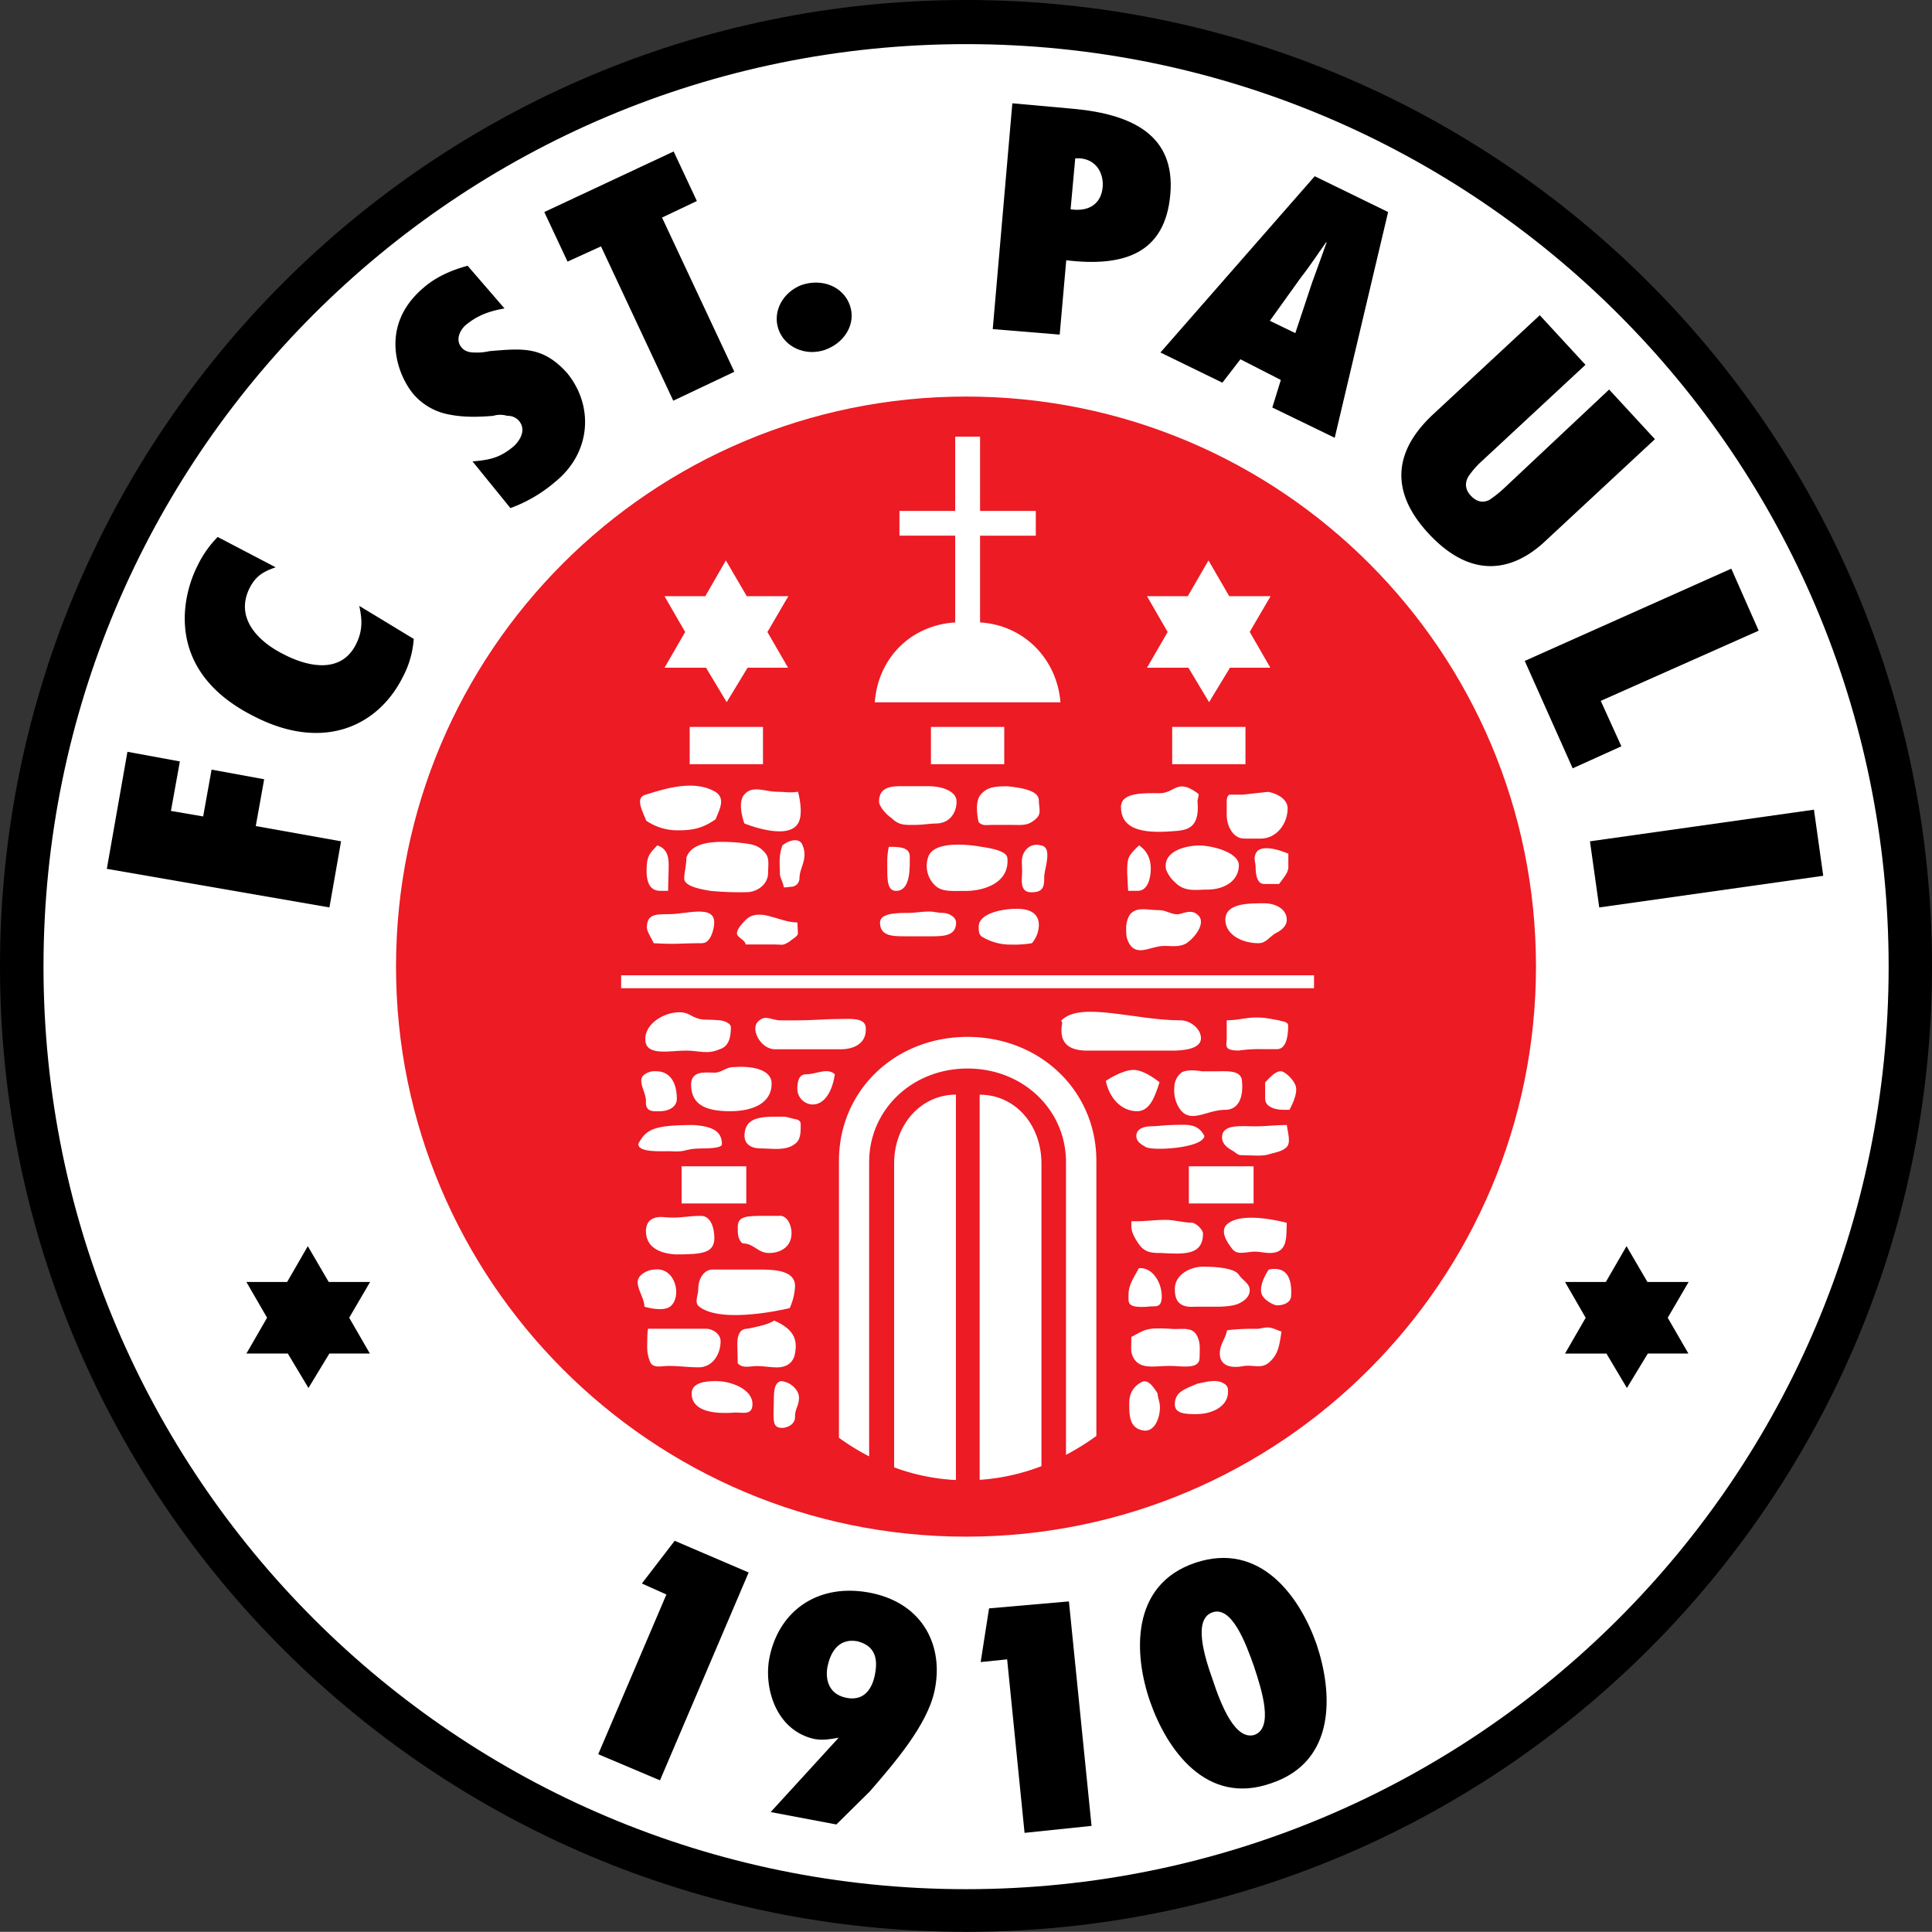<svg xmlns="http://www.w3.org/2000/svg" viewBox="0 0 831.89 831.82"><rect x="0" y="0" width="831.89" height="831.82" fill="#333333" stroke="none"/><defs><style>.cls-1{fill:#fff;}.cls-2{fill:#ec1b24;}.cls-3,.cls-4,.cls-5{fill:none;stroke:#fff;stroke-miterlimit:10;}.cls-3{stroke-width:31.56px;}.cls-4{stroke-width:5.56px;}.cls-5{stroke-width:27.86px;}</style></defs><g id="Ebene_2" data-name="Ebene 2"><g id="Ebene_1-2" data-name="Ebene 1"><g id="layer1"><g id="g8773"><path id="path1511" d="M0,416.21C0,186.17,186.23,0,416,0S831.89,186.17,831.89,416.21c0,229.44-186.23,415.61-415.92,415.61S0,645.65,0,416.21"/><path id="path1513" class="cls-1" d="M18.73,416.21C18.73,196.84,196.54,19,416,19S813.22,196.84,813.22,416.21,635.34,813.45,416,813.45,18.73,635.58,18.73,416.21"/><path id="path1515" class="cls-2" d="M170.52,416.21c0-135.77,109.92-245.46,245.45-245.46s245.4,109.69,245.4,245.46c0,135.18-109.86,245.45-245.4,245.45S170.52,551.4,170.52,416.21"/><path id="path1517" d="M159.37,552H141.54l-9-15.42L123.64,552H106.09L115,567.4l-8.9,15.42h17.83l8.89,14.83,9-14.83h17.44l-8.9-15.42,9-15.41"/><path id="path1519" d="M727.19,552H709.36l-9-15.42L691.45,552H673.88l8.89,15.41-8.89,15.42h17.83l8.81,14.82,9-14.83H727l-8.9-15.42,9-15.41"/><path id="path1521" class="cls-1" d="M547.12,256.72H529.29l-8.93-15.41-8.93,15.41H493.88l8.9,15.42-8.9,15.37h17.83l8.9,14.83,9-14.83H547l-8.89-15.42,9-15.41"/><path id="path1523" class="cls-1" d="M422,268c19.21,1.19,33.14,16,34.62,34.4H376.66c1.43-19,15.42-33.2,34.63-34.4V230.64h-24V220h24v-32H422v32h24v10.67H422V268"/><path id="path1525" class="cls-3" d="M312.75,329.05V313"/><path id="path1527" class="cls-3" d="M416.63,329.05V313"/><path id="path1529" class="cls-3" d="M520.5,329.05V313"/><path id="path1531" class="cls-4" d="M267.45,422.73H565.8"/><path id="path1533" class="cls-5" d="M307.41,518.19v-16"/><path id="path1535" class="cls-5" d="M525.84,518.19v-16"/><path id="path1537" class="cls-1" d="M278.26,342.1c7.77-2.38,20.33-6.57,29.71-1.19,4.69,3,1.72,7.71.18,11.86-5.16,3.56-9.26,4.74-15.71,4.74a23.69,23.69,0,0,1-14.18-4.14c-1.6-4.15-5.1-10.08,0-11.26"/><path id="path1539" class="cls-1" d="M320.49,354.55s-3.29-8.86,0-12.45c3.55-4.15,8.95-1.19,13.93-1.19,3.61,0,5.63.59,9.19,0,0,0,2.66,9.49,0,13.64-4.57,7.7-23.12,0-23.12,0"/><path id="path1541" class="cls-1" d="M283,364c-3.23,3.56-4.41,4.18-4.59,10.08s1.49,9.49,5.81,9.49h3.47c0-4.15.24-7.7.24-11.26,0-4.13-1.18-7.11-4.93-8.31"/><path id="path1543" class="cls-1" d="M382.71,364.63c-.89,4.14-.65,6.56-.65,10.07,0,4.15.06,8.9,3.75,8.9,6.4,0,5.93-10.08,5.93-14.83,0-4.14-4.91-4.14-9-4.14"/><path id="path1545" class="cls-1" d="M378.5,345.06c0,2.38,3.44,5.93,5.28,7.11,3.55,3.56,6.46,3,11.09,3,2.61,0,5.57-.59,8.18-.59,5.45,0,8.83-4.15,8.83-9.49,0-4.74-7.06-6.57-11.79-6.57H388.58c-4.21,0-10.08,0-10.08,6.57"/><path id="path1547" class="cls-1" d="M421.37,354c1.72,1.78,3.5,1.18,6,1.18h7.95c4.51,0,7.06.59,10.49-2.38,2.91-2.37,1.49-4.73,1.49-8.3,0-4.15-7.71-5.34-13.35-5.93-4.74,0-8.66,0-11.68,3.56s-.89,11.86-.89,11.86"/><path id="path1549" class="cls-1" d="M295.55,369.37c0,3-.93,6.57-.93,8.9,0,3.56,7.94,4.74,11.38,5.34a134.54,134.54,0,0,0,15.42.55c4.81,0,9.31-3.55,9.31-8.3,0-3.56.77-6.57-1.54-8.9-3-3.55-6.57-3.55-11.2-4.15-8.06-.59-19.92-1.18-22.47,6.57"/><path id="path1551" class="cls-1" d="M399.55,369.37a11.75,11.75,0,0,0,1.54,10.1c3.32,4.74,7.06,4.15,14.76,4.15,7.95,0,19-3.56,17.9-14.23-.35-3-7-4.14-11-4.74,0,0-20.93-4.14-23.19,4.74"/><path id="path1553" class="cls-1" d="M440.11,374.71c0,4.15-1.25,9.49,4,9.49,5.1,0,5.52-2.37,5.52-6.57,0-3.56,3.86-13-1.54-13.63a6,6,0,0,0-6.22,1.78c-2.49,3-1.78,5.34-1.78,8.9"/><path id="path1555" class="cls-1" d="M482.67,347.44c0,8.3,6.76,11.26,19.33,10.66,7.06-.59,14.83.6,13.64-13-.13-1.18,1.12-3,0-3.56-8.78-6.56-9.85,0-16.19,0-6.52,0-16.78-.59-16.78,5.94"/><path id="path1557" class="cls-1" d="M528.21,345.06V351c0,4.74,2.81,10.08,7.51,10.08h7.16c6.93,0,11.56-6.57,11.56-13,0-4.15-4.92-6.57-8.45-7.12l-10.85,1.19h-5.75c-1,.59-1.18,1.78-1.18,3"/><path id="path1559" class="cls-1" d="M490.44,364c-4.92,4.74-5.09,5.34-5.09,11.87,0,1.18.41,6.56.41,7.7H490c4.09,0,5.51-5.34,5.51-9.49s-1.48-7.7-5.09-10.08"/><path id="path1561" class="cls-1" d="M502,374.11a13.91,13.91,0,0,0,4.09,5.93c4.15,4.15,8.83,3,14,3s12.87-2.38,13.35-10.08c.41-5.93-11.62-8.9-17-8.9-5.8,0-15.7,2.38-14.4,10.08"/><path id="path1563" class="cls-1" d="M527.62,396.05c0,6.57,7.5,10.08,14.17,10.08,3.26,0,4.5-2.37,7.18-4.15,2.48-1.18,5.09-3,5.09-5.93,0-4.74-4.92-7.11-9.72-7.11-7.06,0-16.72,0-16.72,7.11"/><path id="path1565" class="cls-1" d="M510.9,406.13c4.32-3,8.71-9.49,4.5-12.45-2.66-2.38-6.64,0-8.36,0-3,0-4.86-1.79-8.13-1.79-5,0-10-1.78-12.68,2.38a11.55,11.55,0,0,0-1.31,4.74c0,3.55-.12,5.34,2,8.3,3.62,4.15,8.78,0,14.47,0,3.5,0,6.4.59,9.55-1.18"/><path id="path1567" class="cls-1" d="M444.35,406.13a46.12,46.12,0,0,1-9,.59,23.48,23.48,0,0,1-12.81-3.56c-1.12-1.18-1.12-2.37-1.12-4.14,0-5.93,10.61-7.71,16.36-7.71,5.45,0,9.54,1.79,9.54,7.12a12.46,12.46,0,0,1-3,7.7"/><path id="path1569" class="cls-1" d="M399.91,392.49c-3.27,0-5.63.6-8.9.6-4.5,0-12.09,0-12.09,4.14,0,5.93,5.45,5.93,11.26,5.93h11.5c5.45,0,10-.59,10-5.93,0-2.37-3.15-4.14-5.58-4.14-2.61,0-3.5-.6-6.16-.6"/><path id="path1571" class="cls-1" d="M333.62,406.68H321c.18-1.78-3.68-3-3.68-4.74s1.61-3.55,3.26-5.34c6-6.56,14.53.6,22.76.6,0,1.18.24,3.55.24,4.73s-2.37,2.38-3.75,3.56c-3,1.83-2.64,1.19-6.2,1.19"/><path id="path1573" class="cls-1" d="M302.5,406.13c-10,0-11.15.59-21.05,0,0-.59-2.82-4.74-2.91-6.57-.06-5.93,3.61-5.93,9.54-5.93,7.51,0,19.45-4.15,19.45,3.56,0,3-1.66,8.89-5,8.89"/><path id="path1575" class="cls-1" d="M277.88,448.22c.72,6.57,10.5,4.15,17.5,4.15,5.69,0,9.18,1.78,14.52-.59,4-1.18,4.81-5.34,4.81-9.49,0-1.78-3.33-3-5.4-3-5.87-.59-7.29.59-12.4-2.38-6.28-3.55-19.92,2.38-19,11.26"/><path id="path1577" class="cls-1" d="M327,439.34c-4.51,3,.3,12.45,6.64,12.45h28.52c5.27,0,11.26-2.37,10.61-9.49-.35-4.14-6.64-3.55-10.73-3.55-7.24,0-11.44.59-18.68.59h-7.29c-3.75,0-6.22-2.38-9.07,0"/><path id="path1579" class="cls-1" d="M277.83,462.46c-4.09,2.37.48,7.7.3,11.86-.24,4.74,3.43,4.15,6,4.15,3.76,0,7.3-1.79,7.3-5.34,0-6.57-2.67-11.86-8.9-11.86a7.35,7.35,0,0,0-4.69,1.18"/><path id="path1581" class="cls-1" d="M343.34,469a6.72,6.72,0,0,0,6.57,6.57c5.58,0,8.66-6.57,9.55-13-3.2-3-7.95,0-12.4,0-3.27,0-3.75,3.55-3.75,6.56"/><path id="path1583" class="cls-1" d="M320.58,489.14c0,3.55,3,5.34,6.64,5.34,5,0,10.92,1.18,14.89-1.79,2.66-1.78,2.66-4.74,2.66-8.3,0-1.18-.12-1.78-1.66-2.38-.83,0-4.45-1.18-5.27-1.18-8.9,0-17.26-.59-17.26,8.31"/><path id="path1585" class="cls-1" d="M315.79,459.49c-3.32,0-5,2.38-8.12,2.38-4.09,0-10.49-1.18-10.08,5.93s5.07,10.67,16.76,10.67c10,0,17.9-3.56,17.9-11.86,0-6.57-9.48-7.71-16.48-7.12"/><path id="path1587" class="cls-1" d="M457.06,439.34c8.31-8.31,31.37,0,51.41,0,3.91,0,8.65,3.55,8.65,7.7,0,4.74-7.77,5.34-12.4,5.34H468.27c-7.06,0-12.63-2.37-10.92-11.86.06-.59-.71-1.18-.3-1.18"/><path id="path1589" class="cls-1" d="M528.21,439.34V447c0,3-1.61,5.34,5.22,5.34a61.63,61.63,0,0,1,10.43-.59h6c4.09,0,4.8-5.93,4.8-10.08,0-1.78-2.31-1.78-4.15-2.37-3.61-.59-5.69-1.18-9.38-1.18-5,0-7.83,1.18-12.86,1.18"/><path id="path1591" class="cls-1" d="M476.15,465.42c1.43,7.12,6.46,13.05,13.52,13.05,5.75,0,7.83-7.12,9.61-12.46,0,0-6.4-5.33-11.2-5.33-5,0-11.92,4.73-11.92,4.73"/><path id="path1593" class="cls-1" d="M508.7,461.87c-2.25,1.78-3.09,4.14-3.09,7.11a14,14,0,0,0,2.67,8.9c4.69,5.93,11.5,0,19.21,0,5.45,0,8-4.74,7.29-12.46-.36-4.73-6.4-4.14-10.79-4.14h-6.57s-6-1.19-8.78.59"/><path id="path1595" class="cls-1" d="M544.75,466v7.12c0,3.55,4.45,4.74,7.65,4.74h2.81s4.15-7.12,2.56-10.67c-1.25-3-4.81-5.93-6.22-5.93-2.67,0-5,3-6.76,4.74"/><path id="path1597" class="cls-1" d="M554.06,484.4c-4.86,0-8.77.59-13.58.59-5.93,0-14.29-1.18-14.29,4.74,0,3,2.61,4.74,4.86,5.93,2.38,1.78,2.2,1.78,5.1,1.78,3.32,0,7.65.59,10.79-.59,2.25-.59,5.52-1.18,7.11-3,1.88-1.78.41-6.56,0-9.48"/><path id="path1599" class="cls-1" d="M528.39,527.08c-3.27,3-.12,7.71,2.19,10.67s5.93,1.18,9.85,1.18c2.19,0,4.09.6,6.34.6,8,0,7-7.12,7.29-13,0,0-19.09-5.34-25.67.59"/><path id="path1601" class="cls-1" d="M499.34,539.53c-4.22,0-6.83-.59-9.19-4.14-1.25-1.79-3-4.74-3-7.12v-2.42h1.72c5.51,0,7.64-.59,13.13-.59,3.91,0,7.06,1.18,11,1.18,1.88,0,5,3,5,4.74-.06,9.49-8.18,8.9-18.67,8.31"/><path id="path1603" class="cls-1" d="M490.38,546.06c-2.19,4.14-4.44,7.11-4.44,11.26,0,3.55-1.07,5.93,8.18,5.34,2.66-.6,6,1.18,6.11-4.15.18-5.93-3.86-13-9.85-12.45"/><path id="path1605" class="cls-1" d="M505.86,554.94c0,4.15,1.07,8.31,8.59,7.71h10.2s5.45,0,8.36-1.19c2.67-1.18,5.1-3,5.1-5.93s-3-4.14-4.63-6.56c-1.78-3-10-3.56-15.41-3.56-5.76,0-12.2,3.56-12.2,9.49"/><path id="path1607" class="cls-1" d="M546.29,546.65s-5,7.11-2.73,11.26c1.43,2.37,5.1,4.15,6.34,4.15,2.91,0,5.93-1.19,6.05-4.15.53-10.08-3.86-12.45-9.67-11.26"/><path id="path1609" class="cls-1" d="M487.12,575.7v1.76c0,3-.41,4.74.89,7.12,2.82,5.34,9.38,3.55,15.6,3.55,5.21,0,12.92,1.79,12.92-3.55,0-4.15.59-6.57-1.49-10.08-2.43-3.56-7.29-1.78-11.61-2.38-10.14-.59-10.62.6-16.31,3.56"/><path id="path1611" class="cls-1" d="M528.39,572.77c-.89,4.15-3.15,5.93-3.15,10.08,0,4.74,4,6.57,10.26,5.34,4-.59,7.35,1.18,10.49-1.18,4.5-3.56,4.86-7.71,5.81-13.64-1.78-.59-4-1.78-5.93-1.78s-3.09.59-5,.59a90.83,90.83,0,0,0-12.45.59"/><path id="path1613" class="cls-1" d="M515.4,595.85c-5.57,2.38-9.54,3.56-9.54,8.9,0,4.15,5.09,4.15,9.38,4.15,6.76,0,14.71-3.56,13.4-11.26-.41-1.78-3.26-3-5.45-3-3.38,0-4.45.59-7.77,1.19"/><path id="path1615" class="cls-1" d="M486.23,603.57c0,5.34-.3,11.86,6.82,12.45,4.5,0,6.4-5.93,6.4-10.08,0-2.37-1-4.15-1-5.93-1.87-3-4.39-6.57-7.17-4.74a9.27,9.27,0,0,0-5,8.31"/><path id="path1617" class="cls-1" d="M308.42,594.67c-4.57,0-10.61.59-10.61,5.34,0,6.57,7.05,8.9,17.36,8.31,3.68-.59,8.72,1.78,8.83-3.56.18-6.57-9.18-10.08-15.59-10.08"/><path id="path1619" class="cls-1" d="M333.38,568.59c-2.43,1.78-8.78,3-11.68,3.55-3.27,0-4.22,3-4.22,6.57,0,2.38.18,5.34.18,8.31,2.25,2.37,5.16,1.18,8.24,1.18s5.7.59,8.77.59c3.68,0,6.65-1.78,7.51-5.34,1.6-7.11-.83-11.26-8.77-14.83"/><path id="path1621" class="cls-1" d="M287.91,588.15c-3.2,0-6.7,1.18-8-1.78-1.66-4.15-1.18-6.57-1.18-10.67a25,25,0,0,1,.3-3.56h24.84c3.25,0,6.4,2.38,6.4,5.34,0,5.93-3.68,11.26-9.39,11.26-4.69,0-8.3-.59-13-.59"/><path id="path1623" class="cls-1" d="M306.88,546.65c-3.91,0-6.22,4.15-6.22,8.3,0,3-1.88,5.93.48,7.71,10,7.7,38.89.59,38.89.59a25.4,25.4,0,0,0,2.31-9.49c0-6.57-8.36-7.11-15.12-7.11H306.88"/><path id="path1625" class="cls-1" d="M277.47,562.66c0-3.56-2.91-7.12-2.91-10.67,0-3,4.22-5.34,7.29-5.34,9.08-1.18,12,11.86,6.65,16-3.44,2.37-11,0-11,0"/><path id="path1627" class="cls-1" d="M290.76,540.13c-8.45-.6-12.63-4.15-12.63-10.08,0-4.15,2.66-6.57,8.18-5.93,6,.59,9.49-.59,15.53-.59,4.27,0,5.75,5.34,5.75,9.48,0,6.57-5.16,7.12-16.83,7.12"/><path id="path1629" class="cls-1" d="M335.64,523.53h-6.11c-7.82,0-11.86,0-11.86,4.74,0,2.37-.18,5.33,2.07,7.11,5,0,6.4,4.15,11.44,4.15,4.45,0,10.14-2.38,9.61-9.49-.3-3-1.88-6.57-5.16-6.57"/><path id="path1631" class="cls-1" d="M336.44,594.67c-3.76.59-3.15,6.57-3.27,10.08-.23,7.7-.41,10.08,3.76,10.08,1.53,0,5.45-1.18,5.39-4.74s1.72-4.74,1.72-8.3c0-3-3.15-6.57-7.59-7.12"/><path id="path1633" class="cls-1" d="M550.74,380.63h-6.47c-3,0-3.61-4.14-3.61-7.11,0-2.37-1-3.56,0-5.93,2.25-5.34,14.08,0,14.08,0v5.93c0,2.38-2.73,5.34-4,7.11"/><path id="path1635" class="cls-1" d="M339.37,256.72H321.55l-9-15.41-8.86,15.41H286.13l8.9,15.42-8.9,15.37H304l8.9,14.83,9-14.83h17.43l-8.89-15.37,9-15.42"/><path id="path1643" class="cls-1" d="M416.6,446.47c-31.25,0-55.36,23.14-55.36,53.38V619.09a102.28,102.28,0,0,0,13,8V500.39c0-22.52,18.48-40.3,42.38-40.3S459,477.86,459,500.39V626.45a109.73,109.73,0,0,0,13.08-8.14V499.85C472.07,469.61,447.79,446.47,416.6,446.47Zm-5,24.87c-15.12,0-26.6,13-26.6,29.63V631.82a88.72,88.72,0,0,0,26.6,5.46Zm10.23,0V637.2a91.32,91.32,0,0,0,26.6-5.89V501c0-16.6-11.24-29.64-26.57-29.64Z"/><path id="path1655" class="cls-1" d="M335.82,376.49c0,1.18,1.6,4.14,1.6,5.34,0,.59,2.49,0,3.27,0a3.65,3.65,0,0,0,3.55-3.56c0-4.74,3.76-8.31,1.37-14.23-1.19-3.55-5.88-2.37-8.72,0-1.72,4.74-1.07,8.31-1.07,12.46"/><path id="path1657" class="cls-1" d="M274.81,492.69c.23,3.56,9.25,3,13.63,3,7.29.59,6.22-1.18,13.58-1.18,1.88,0,8.83,0,8.83-1.79,0-5.34-3.56-7.7-12.2-8.3-17.08,0-20.57,1.78-23.89,8.3"/><path id="path1659" class="cls-1" d="M518.6,489.14c-3-5.93-8.3-4.74-13.93-4.74-3,0-6.47.59-9.39.59s-6,1.18-6,4.15c0,2.37,2,3.55,4,4.73,2.91,1.79,24.55.6,25.34-4.73"/><path id="path1661" d="M474.79,80.63c-.66,7.12-5.93,10.67-13.81,9.49l2-21.94h2.13C472.12,68.77,475.31,74.7,474.79,80.63Zm-18.5,63.44,2.82-32c25,3,42.63-3,44.82-28.46s-16.51-34.43-41.75-36.76L435.9,44.48l-8.44,97.23,28.87,2.37"/><path id="path1663" d="M546.77,138.14l13.63-19c3.76-4.74,7.18-10.08,10.62-14.83h.23c-2.07,5.94-4.32,11.87-6.22,17.2l-7.29,21.93-11-5.33Zm27.93,50.4,23-97.24-31.6-15.42-66.44,75.9,26.68,13,7.77-10.08,17.4,8.91-3.67,11.86,26.8,13"/><path id="path1665" d="M146.89,362.26l-36.76-6.57,3.62-20.15L91.1,331.39l-3.62,20.16L73.6,349.17l3.85-21.31-22.58-4.15L46,374.11l95.85,16.62,5-28.46"/><path id="path1667" d="M93.73,231.21A45.87,45.87,0,0,0,85,243.68c-6.34,12.45-14.76,45,24.13,64.63,29.65,15.41,53.42,4.73,64.21-16.6a41.2,41.2,0,0,0,4.81-16.6l-23.46-14.23c1.3,5.93,1.54,10.67-1.43,16.6-6.56,13-21.17,9.49-31.3,4.15-9.54-4.74-21.28-14.83-14.47-28.46,2.73-5.34,6.11-7.11,11.2-8.9L93.73,231.21"/><path id="path1669" d="M677.14,330.84l21-9.49-8.88-19.57,68-30.22-11.79-26.7-88.94,39.72,20.64,46.25"/><path id="path1671" d="M692.8,167.79,648,209.88a50.93,50.93,0,0,1-6.7,5.38c-2.37,1.18-5.16,1.18-7.95-1.78s-2.48-5.93-1.07-8.31A35.63,35.63,0,0,1,638,198.6l44.68-41.52L663,135.73,616.44,179c-8.59,8.3-23.89,26.68-1.07,51s42.1,10.67,50.67,2.37l46.55-43.27-19.71-21.35"/><path id="path1673" d="M355.32,150.6c8.44-3,13.34-11.26,10.67-19-2.82-8.3-12.1-11.86-20.82-8.89-7.94,3-12.63,11.26-10,19s11.61,11.86,20.17,8.9"/><path id="path1675" d="M316.19,160.08l-31.13-66.4,15-7.12-10-21.34L234.37,91.3l10,21.35,14.41-6.57,31.12,66.46,26.28-12.46"/><path id="path1677" d="M219.78,218.78A62.35,62.35,0,0,0,239,207.52c15.48-12.45,16.84-32.61,5.23-46.85-4.74-5.33-9.49-8.3-14.89-9.48s-11.38-.59-18.56,0a23.78,23.78,0,0,1-6.57.59c-2.19,0-4.32-.59-5.63-2.38-2.43-3-.71-7.11,2-9.48,5.09-4.15,10-5.93,16.65-7.11l-15.88-18.38c-6.64,1.79-13.63,4.74-19,9.49-18.92,16-11.74,36.75-4.45,45.65a26.49,26.49,0,0,0,15.42,8.9c5.81,1.18,12,1.18,19,.59a10.6,10.6,0,0,1,6.11,0,6.29,6.29,0,0,1,5.22,2.37c2.73,3.56.71,7.7-2.37,10.67-5.63,4.74-9.79,5.93-17.83,6.57l16.36,20.15"/><path id="path1679" d="M688.65,390.73l96.41-13.63-4-28.46-96.45,13.62,4,28.46"/><path id="path1681" d="M522,694.28c8.3-3,14.35,13,17.9,23.12,3.56,10.67,8.54,26.68.18,29.64-8.3,2.38-14.35-13-17.9-23.71C518.6,713.25,513.63,697.24,522,694.28Zm-7.36-21.35c-28.15,9.49-26.44,39.72-19.38,59.89s24,45,52.17,35c28.15-9.49,26.44-39.13,19.44-59.89-7.06-20.15-24.07-44.47-52.24-35"/><path id="path1683" d="M284.17,766.61l38.19-89.52-31.85-13.65-14.13,18.39,10.56,4.74-29.35,68.77,26.62,11.26"/><path id="path1685" d="M470,786.18l-9.74-96.64-34.39,3-3.61,23.12,11.4-1.17,7.5,74.71,28.82-3"/><path id="path1687" d="M331.84,780.25l28.28,5.34,14.41-14.23c10.25-11.86,24.72-28.46,27.86-43.28,4.1-19-4.69-37.36-26.92-42.1-22.65-4.73-39.78,7.12-44.05,27.27-2.82,13,2.48,32,19.44,35.58,3.86.59,6.88,0,10.26-.6Zm37.44-73.52c9.25,2.37,8.3,10.08,7.36,14.83-.89,4.14-3.68,11.26-12.28,9.48s-8.89-9.48-8-13.63S360,705,369.28,706.73"/></g></g></g></g></svg>